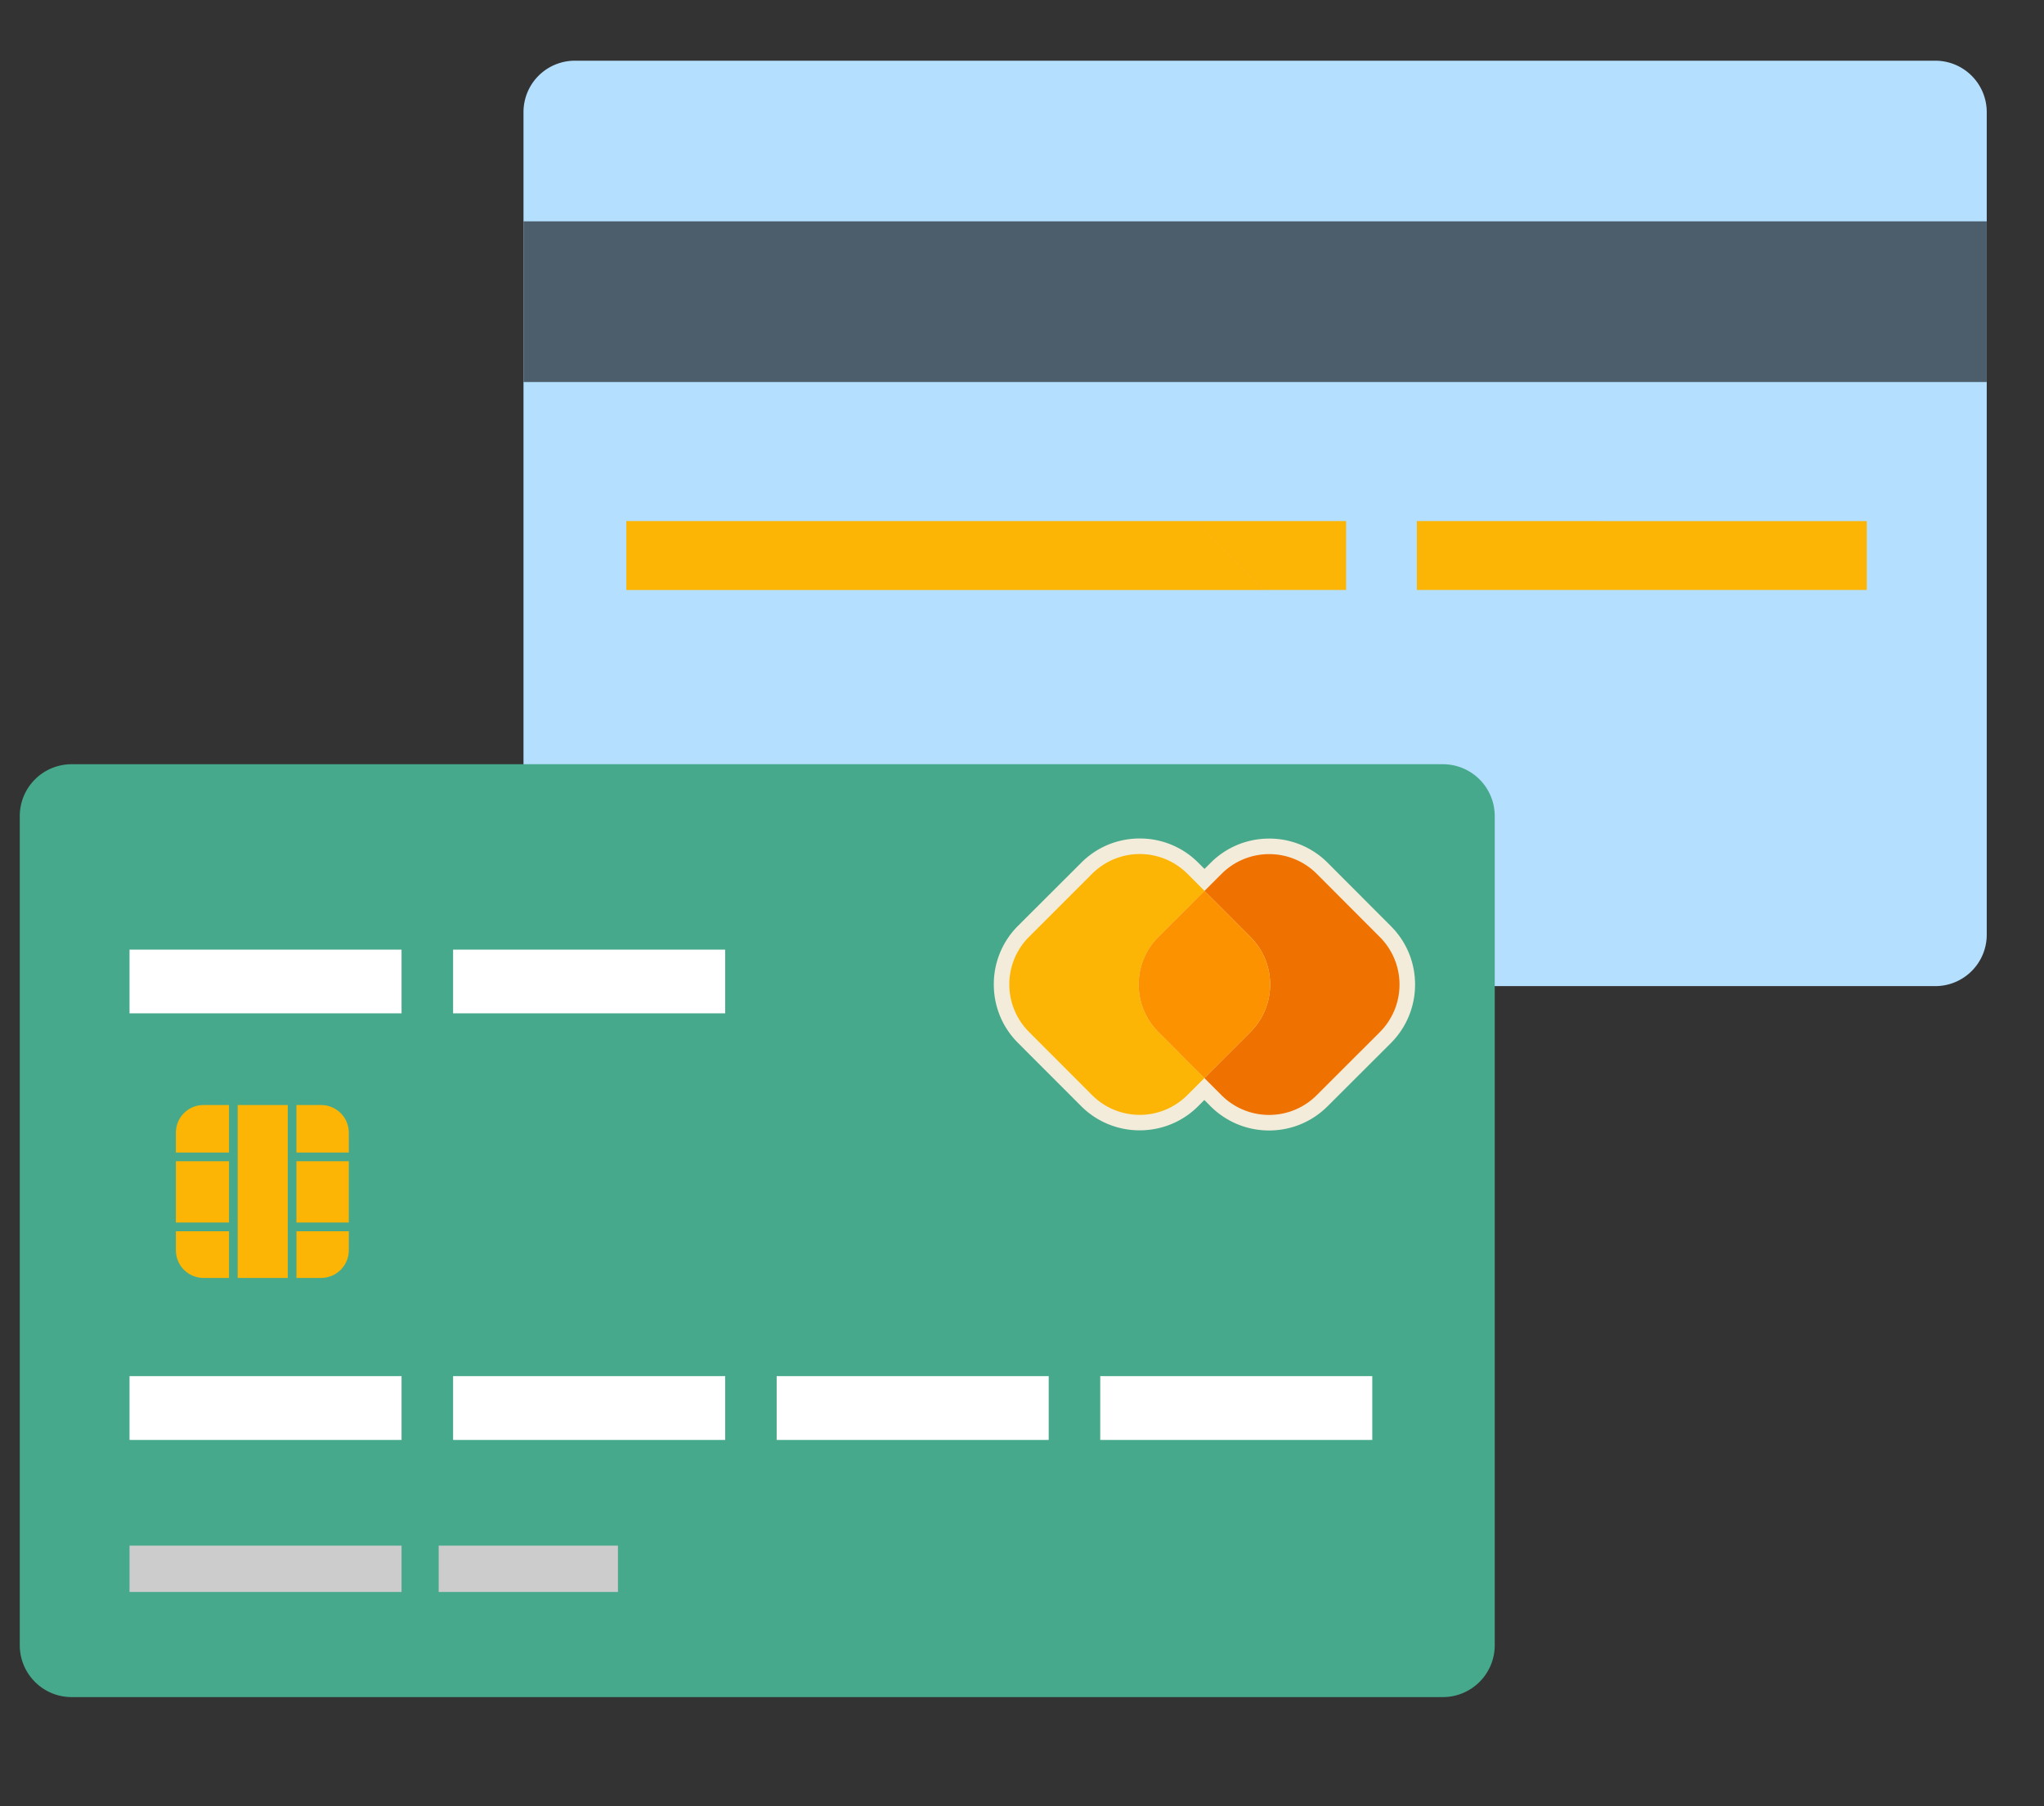 <svg width="86" height="76" xmlns="http://www.w3.org/2000/svg"><rect width="100%" height="100%" fill="#333333" stroke="none"/><g fill="none" fill-rule="evenodd"><path d="M81.427 2.554H24.19a2.161 2.161 0 0 0-2.164 2.163v11.357h.001-.001V39.33c0 1.193.966 2.162 2.164 2.162h57.237a2.164 2.164 0 0 0 2.164-2.162V16.075h-.003l.003-.001V4.717a2.164 2.164 0 0 0-2.164-2.163" fill="#B4DFFF"/><path d="M37.71 9.313l6.76 6.76H22.026v-6.76H37.71zm0 0h45.88v6.76H44.47l-6.76-6.76z" fill="#4C5D6C"/><path d="M26.352 24.824v-2.899h23.971l2.9 2.9h-26.87zm30.286 0h-3.414l-2.9-2.899h6.314v2.9zm2.975 0v-2.899l18.93.001v2.898h-18.93z" fill="#FCB504"/><path d="M60.708 32.156H3.015a2.181 2.181 0 0 0-2.183 2.18v34.888c0 1.206.978 2.183 2.182 2.183h57.694a2.182 2.182 0 0 0 2.182-2.183v-34.89a2.18 2.18 0 0 0-2.182-2.178" fill="#46A98B"/><path fill="#CCC" d="M5.45 66.984h11.445v-1.95H5.45z"/><path fill="#FFF" d="M5.45 60.587h11.445v-2.684H5.45zm13.614 0h11.447v-2.684H19.064zM5.45 42.637h11.445v-2.681H5.45zm13.614 0h11.447v-2.681H19.064zm13.614 17.95h11.446v-2.684H32.678zm13.614 0h11.446v-2.684H46.292z"/><path fill="#CCC" d="M18.457 66.984H26v-1.95h-7.543z"/><path fill="#FCB504" d="M10 53.771h2.108v-7.276H10zm2.473 0h1.038c.641 0 1.165-.522 1.165-1.165v-.8h-2.203v1.965zm-.001-2.331h2.203v-2.58h-2.203zm2.204-2.945v-.838c0-.642-.524-1.163-1.165-1.163h-1.039v2.001h2.204zM7.4 51.44h2.236v-2.58H7.4zm0 .367v.8c0 .643.52 1.164 1.163 1.164h1.073v-1.964H7.4zm2.236-5.313H8.562c-.643 0-1.162.521-1.162 1.164v.837h2.236v-2z"/><path d="M58.519 38.966l-2.654-2.659a3.464 3.464 0 0 0-2.463-1.023c-.93 0-1.807.362-2.465 1.02l-.258.257-.258-.257a3.46 3.46 0 0 0-2.465-1.024c-.929 0-1.805.36-2.463 1.02l-2.659 2.654a3.463 3.463 0 0 0-1.02 2.463c-.002.93.36 1.806 1.017 2.464l2.654 2.657a3.466 3.466 0 0 0 2.464 1.022c.93 0 1.806-.36 2.465-1.017l.257-.26.26.261a3.471 3.471 0 0 0 2.462 1.022c.93 0 1.805-.362 2.464-1.019l2.66-2.655a3.473 3.473 0 0 0 1.021-2.464c0-.93-.36-1.805-1.02-2.462" fill="#F4ECDA"/><path d="M48.74 39.419l1.939-1.934-.72-.721a2.834 2.834 0 0 0-4.004-.003l-2.657 2.655a2.83 2.83 0 0 0-.005 4.003l2.656 2.659a2.83 2.83 0 0 0 4.004.003l.72-.72-1.935-1.937a2.832 2.832 0 0 1 .003-4.005" fill="#FCB504"/><path d="M58.057 39.428l-2.654-2.66a2.832 2.832 0 0 0-4.004-.002l-.72.72 1.933 1.936a2.83 2.83 0 0 1-.003 4.004l-1.936 1.935.72.72a2.83 2.83 0 0 0 4.003.004l2.656-2.654a2.83 2.83 0 0 0 .005-4.003" fill="#EF7100"/><path d="M52.612 39.422l-1.934-1.937-1.938 1.934a2.833 2.833 0 0 0-.002 4.005l1.935 1.936 1.936-1.934a2.83 2.83 0 0 0 .003-4.004" fill="#FC9200"/></g></svg>
